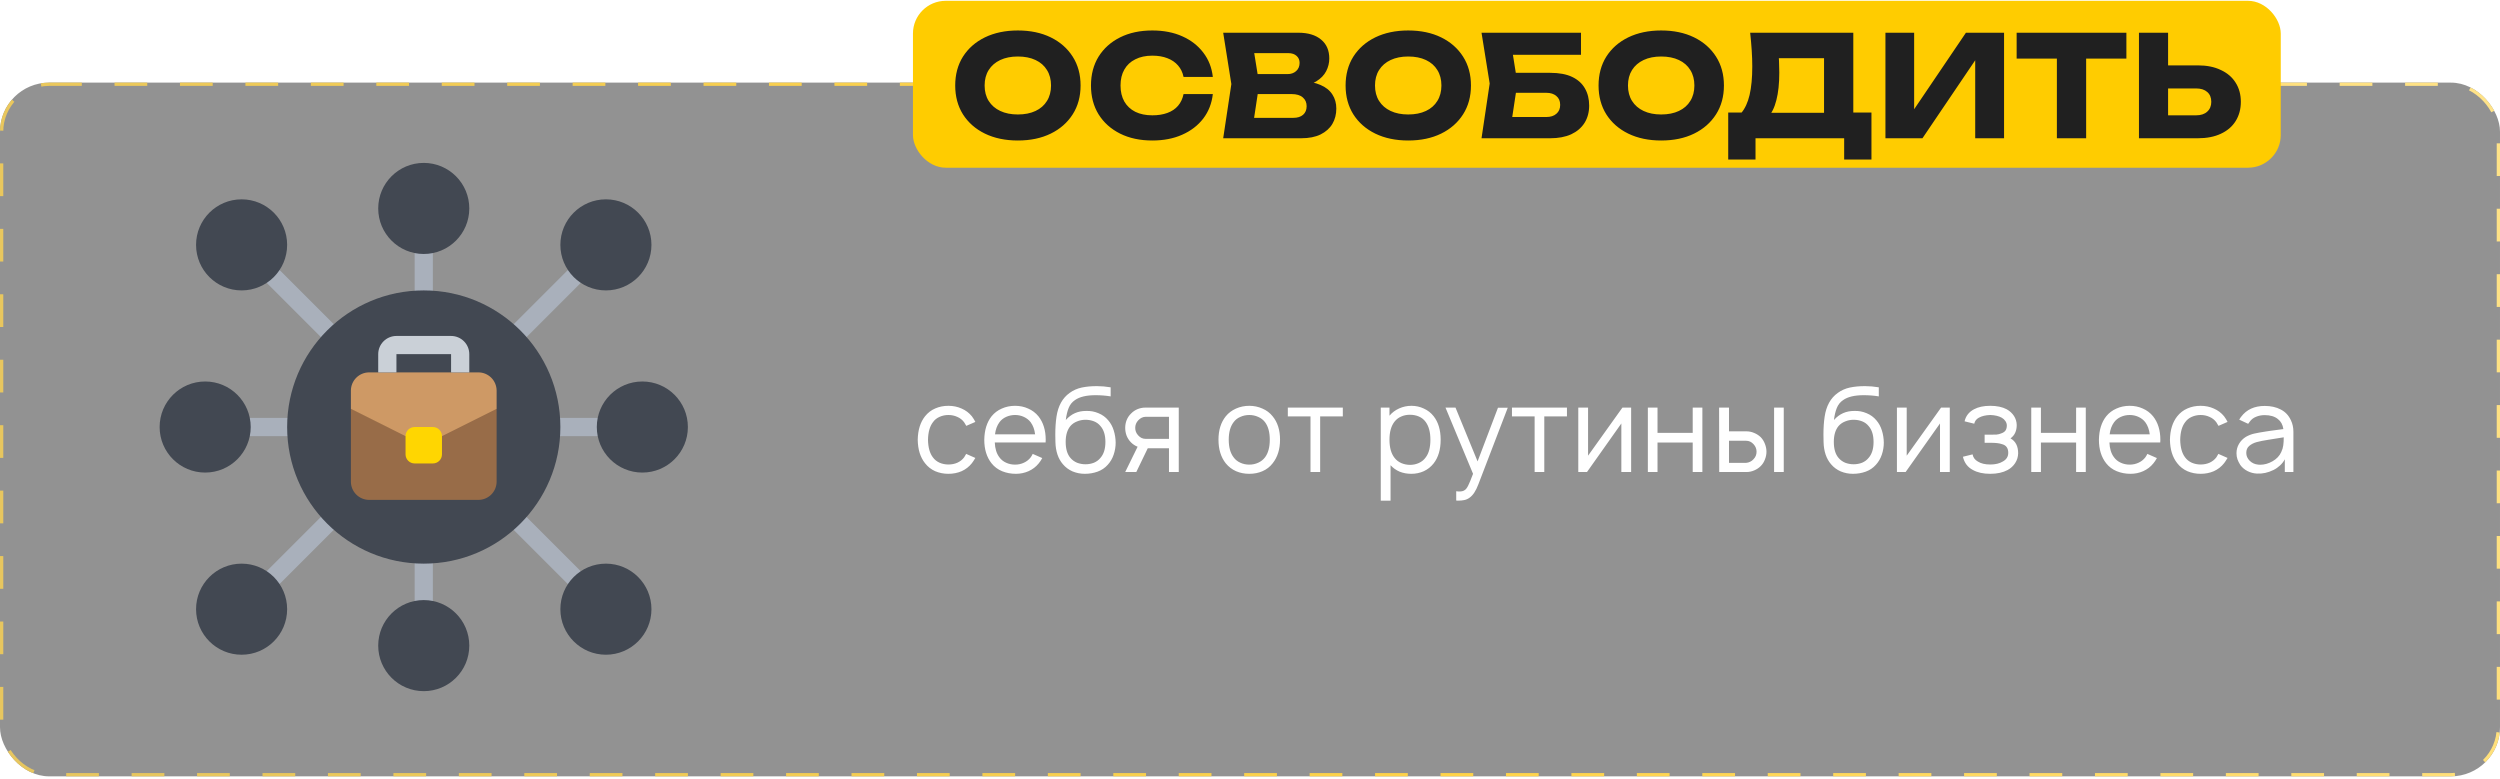 <?xml version="1.0" encoding="UTF-8"?> <svg xmlns="http://www.w3.org/2000/svg" width="764" height="238" viewBox="0 0 764 238" fill="none"> <g filter="url(#filter0_b_452_674)"> <rect y="25.25" width="764" height="212" rx="15" fill="#262626" fill-opacity="0.5"></rect> <rect x="0.5" y="25.75" width="763" height="211" rx="14.5" stroke="url(#paint0_linear_452_674)" stroke-dasharray="10 10"></rect> </g> <path d="M295.297 130.141C295.2 129.922 294.981 129.558 294.641 129.047C294.106 128.318 293.413 127.771 292.563 127.407C291.736 127.018 290.825 126.823 289.828 126.823C288.856 126.823 287.944 127.018 287.094 127.407C286.267 127.771 285.599 128.318 285.089 129.047C284.141 130.287 283.642 132.073 283.594 134.407C283.642 136.74 284.141 138.527 285.089 139.766C285.599 140.471 286.28 141.018 287.13 141.407C287.981 141.771 288.88 141.954 289.828 141.954C290.825 141.954 291.736 141.771 292.563 141.407C293.413 141.018 294.106 140.471 294.641 139.766C294.884 139.402 295.09 139.049 295.26 138.709L298.068 139.948C297.63 140.678 297.278 141.212 297.01 141.553C296.16 142.622 295.115 143.436 293.875 143.995C292.635 144.53 291.286 144.797 289.828 144.797C288.394 144.797 287.045 144.53 285.781 143.995C284.542 143.436 283.509 142.622 282.682 141.553C281.248 139.754 280.507 137.372 280.458 134.407C280.507 131.441 281.248 129.047 282.682 127.224C283.557 126.131 284.602 125.329 285.818 124.818C287.033 124.283 288.37 124.016 289.828 124.016C291.286 124.016 292.635 124.296 293.875 124.855C295.115 125.389 296.16 126.179 297.01 127.224C297.472 127.856 297.825 128.428 298.068 128.938L295.297 130.141ZM304.004 135.209C304.076 137.105 304.55 138.624 305.425 139.766C305.936 140.471 306.616 141.018 307.467 141.407C308.318 141.796 309.229 141.99 310.201 141.99C311.174 141.99 312.073 141.796 312.899 141.407C313.75 141.018 314.443 140.471 314.978 139.766C315.196 139.474 315.403 139.122 315.597 138.709L318.514 139.985C318.174 140.617 317.809 141.164 317.42 141.625C316.594 142.646 315.561 143.436 314.321 143.995C313.106 144.53 311.818 144.797 310.457 144.797C308.95 144.797 307.54 144.53 306.228 143.995C304.939 143.461 303.87 142.658 303.019 141.589C301.537 139.718 300.795 137.323 300.795 134.407C300.844 131.441 301.585 129.047 303.019 127.224C303.87 126.179 304.915 125.389 306.155 124.855C307.394 124.296 308.743 124.016 310.201 124.016C311.66 124.016 312.997 124.296 314.212 124.855C315.451 125.389 316.497 126.179 317.347 127.224C318.83 129.096 319.571 131.49 319.571 134.407C319.571 134.771 319.559 135.039 319.535 135.209H304.004ZM310.201 126.823C309.229 126.823 308.318 127.018 307.467 127.407C306.616 127.796 305.936 128.343 305.425 129.047C304.696 130.044 304.247 131.271 304.076 132.73H316.326C316.156 131.271 315.707 130.044 314.978 129.047C314.443 128.343 313.75 127.796 312.899 127.407C312.073 127.018 311.174 126.823 310.201 126.823ZM331.942 125.584C333.255 125.535 334.506 125.766 335.697 126.277C336.888 126.763 337.885 127.492 338.687 128.464C339.44 129.339 339.999 130.372 340.364 131.563C340.729 132.73 340.923 133.957 340.947 135.245C340.947 136.533 340.741 137.773 340.327 138.964C339.939 140.131 339.331 141.164 338.505 142.063C337.654 143.011 336.621 143.704 335.406 144.141C334.19 144.579 332.89 144.797 331.505 144.797C330.216 144.797 328.977 144.554 327.786 144.068C326.619 143.558 325.635 142.829 324.833 141.881C323.374 140.204 322.609 137.931 322.536 135.063L322.499 132.839C322.499 130.773 322.621 128.938 322.864 127.334C323.35 124.053 324.687 121.634 326.874 120.079C327.968 119.277 329.196 118.73 330.557 118.438C331.942 118.146 333.485 118 335.187 118C336.548 118 337.958 118.122 339.416 118.365V121.136C337.933 120.893 336.39 120.771 334.786 120.771C332.015 120.771 329.925 121.27 328.515 122.266C327.64 122.849 326.996 123.652 326.583 124.672C326.169 125.693 325.878 126.921 325.708 128.355C327.36 126.483 329.439 125.56 331.942 125.584ZM331.723 128.282C330.824 128.282 329.961 128.452 329.135 128.792C328.333 129.108 327.664 129.57 327.13 130.178C326.157 131.344 325.671 132.961 325.671 135.027C325.671 137.19 326.157 138.83 327.13 139.948C327.664 140.58 328.333 141.066 329.135 141.407C329.961 141.723 330.824 141.881 331.723 141.881C332.647 141.881 333.51 141.723 334.312 141.407C335.114 141.066 335.77 140.58 336.281 139.948C337.301 138.806 337.812 137.178 337.812 135.063C337.812 132.948 337.301 131.32 336.281 130.178C335.77 129.546 335.114 129.072 334.312 128.756C333.51 128.44 332.647 128.282 331.723 128.282ZM360.231 124.563V144.25H357.242V136.995H350.752L347.252 144.25H343.862L347.653 136.521C346.9 136.23 346.231 135.792 345.648 135.209C345.065 134.625 344.615 133.945 344.299 133.167C344.007 132.389 343.862 131.587 343.862 130.761C343.862 129.935 344.007 129.145 344.299 128.391C344.615 127.613 345.065 126.945 345.648 126.386C346.207 125.803 346.863 125.353 347.617 125.037C348.395 124.721 349.185 124.563 349.987 124.563H360.231ZM357.242 127.37H350.096C349.245 127.395 348.492 127.759 347.836 128.464C347.228 129.12 346.924 129.886 346.924 130.761C346.924 131.636 347.228 132.402 347.836 133.058C348.468 133.763 349.221 134.115 350.096 134.115H357.242V127.37ZM381.774 144.797C380.315 144.797 378.966 144.53 377.727 143.995C376.487 143.436 375.442 142.634 374.591 141.589C373.109 139.718 372.368 137.311 372.368 134.37C372.368 131.454 373.109 129.072 374.591 127.224C375.418 126.204 376.463 125.414 377.727 124.855C378.991 124.296 380.34 124.016 381.774 124.016C383.208 124.016 384.545 124.296 385.784 124.855C387.048 125.389 388.093 126.179 388.92 127.224C390.427 129.047 391.18 131.429 391.18 134.37C391.18 137.287 390.427 139.693 388.92 141.589C388.093 142.658 387.06 143.461 385.821 143.995C384.605 144.53 383.256 144.797 381.774 144.797ZM386.586 139.766C387.558 138.478 388.045 136.679 388.045 134.37C388.045 132.086 387.558 130.299 386.586 129.011C386.052 128.306 385.359 127.771 384.508 127.407C383.657 127.018 382.746 126.823 381.774 126.823C380.802 126.823 379.89 127.018 379.039 127.407C378.189 127.771 377.508 128.306 376.998 129.011C376.001 130.299 375.503 132.086 375.503 134.37C375.503 136.679 376.001 138.478 376.998 139.766C377.508 140.471 378.189 141.018 379.039 141.407C379.89 141.796 380.802 141.99 381.774 141.99C382.746 141.99 383.657 141.796 384.508 141.407C385.359 141.018 386.052 140.471 386.586 139.766ZM410.366 127.261H403.439V144.25H400.486V127.261H393.559V124.563H410.366V127.261ZM438.113 127.188C439.547 129.011 440.264 131.405 440.264 134.37C440.264 137.384 439.547 139.803 438.113 141.625C437.311 142.646 436.315 143.436 435.124 143.995C433.933 144.53 432.657 144.797 431.296 144.797C430.007 144.797 428.816 144.579 427.723 144.141C426.653 143.679 425.73 143.023 424.952 142.172V153H421.962V124.563H424.624V127.042C425.401 126.094 426.386 125.353 427.577 124.818C428.768 124.283 430.02 124.016 431.332 124.016C432.693 124.016 433.957 124.296 435.124 124.855C436.315 125.389 437.311 126.167 438.113 127.188ZM435.707 139.766C436.655 138.527 437.129 136.728 437.129 134.37C437.129 132.086 436.655 130.287 435.707 128.974C435.172 128.221 434.48 127.662 433.629 127.297C432.803 126.933 431.879 126.75 430.858 126.75C429.886 126.75 428.999 126.933 428.197 127.297C427.395 127.638 426.726 128.148 426.191 128.829C425.146 130.141 424.624 131.988 424.624 134.37C424.624 136.777 425.146 138.636 426.191 139.948C426.726 140.629 427.407 141.152 428.233 141.516C429.084 141.881 429.983 142.063 430.931 142.063C431.879 142.063 432.778 141.869 433.629 141.48C434.48 141.091 435.172 140.52 435.707 139.766ZM460.772 124.599L451.803 147.969C451.05 149.987 450.151 151.36 449.105 152.089C448.619 152.454 448.085 152.697 447.501 152.818C446.942 152.94 446.274 153 445.496 153L445.022 152.964V150.12L445.642 150.193C446.541 150.242 447.21 150.096 447.647 149.756C448.012 149.513 448.352 149.063 448.668 148.407C449.008 147.75 449.507 146.547 450.163 144.797L441.741 124.563H444.803L451.548 141.006L457.783 124.599H460.772ZM478.862 127.261H471.935V144.25H468.982V127.261H462.055V124.563H478.862V127.261ZM498.475 144.25H495.485V129.412L484.985 144.25H482.324V124.563H485.313V139.256L495.813 124.563H498.475V144.25ZM520.245 124.563V144.25H517.292V135.245H506.536V144.25H503.583V124.563H506.536V132.292H517.292V124.563H520.245ZM528.382 124.563V131.818H533.741C534.519 131.818 535.285 131.976 536.038 132.292C536.816 132.608 537.496 133.046 538.08 133.605C538.639 134.188 539.064 134.869 539.356 135.646C539.672 136.424 539.83 137.226 539.83 138.053C539.83 138.855 539.672 139.645 539.356 140.422C539.064 141.2 538.639 141.869 538.08 142.428C537.496 143.011 536.816 143.461 536.038 143.777C535.285 144.093 534.519 144.25 533.741 144.25H525.392L525.356 124.563H528.382ZM545.116 124.563V144.25H542.163V124.563H545.116ZM528.382 141.443H533.632C534.045 141.419 534.446 141.31 534.835 141.115C535.248 140.921 535.588 140.665 535.856 140.349C536.488 139.718 536.804 138.952 536.804 138.053C536.804 137.178 536.5 136.412 535.892 135.756C535.26 135.051 534.507 134.698 533.632 134.698H528.382V141.443ZM566.688 125.584C568.001 125.535 569.252 125.766 570.443 126.277C571.634 126.763 572.631 127.492 573.433 128.464C574.186 129.339 574.745 130.372 575.11 131.563C575.475 132.73 575.669 133.957 575.693 135.245C575.693 136.533 575.487 137.773 575.074 138.964C574.685 140.131 574.077 141.164 573.251 142.063C572.4 143.011 571.367 143.704 570.152 144.141C568.936 144.579 567.636 144.797 566.251 144.797C564.962 144.797 563.723 144.554 562.532 144.068C561.365 143.558 560.381 142.829 559.579 141.881C558.12 140.204 557.355 137.931 557.282 135.063L557.245 132.839C557.245 130.773 557.367 128.938 557.61 127.334C558.096 124.053 559.433 121.634 561.62 120.079C562.714 119.277 563.942 118.73 565.303 118.438C566.688 118.146 568.232 118 569.933 118C571.294 118 572.704 118.122 574.162 118.365V121.136C572.679 120.893 571.136 120.771 569.532 120.771C566.761 120.771 564.671 121.27 563.261 122.266C562.386 122.849 561.742 123.652 561.329 124.672C560.916 125.693 560.624 126.921 560.454 128.355C562.107 126.483 564.185 125.56 566.688 125.584ZM566.469 128.282C565.57 128.282 564.707 128.452 563.881 128.792C563.079 129.108 562.41 129.57 561.876 130.178C560.903 131.344 560.417 132.961 560.417 135.027C560.417 137.19 560.903 138.83 561.876 139.948C562.41 140.58 563.079 141.066 563.881 141.407C564.707 141.723 565.57 141.881 566.469 141.881C567.393 141.881 568.256 141.723 569.058 141.407C569.86 141.066 570.516 140.58 571.027 139.948C572.048 138.806 572.558 137.178 572.558 135.063C572.558 132.948 572.048 131.32 571.027 130.178C570.516 129.546 569.86 129.072 569.058 128.756C568.256 128.44 567.393 128.282 566.469 128.282ZM595.853 144.25H592.863V129.412L582.363 144.25H579.701V124.563H582.691V139.256L593.191 124.563H595.853V144.25ZM600.378 128.756C600.743 127.127 601.703 125.9 603.258 125.073C604.571 124.369 606.223 124.016 608.216 124.016C610.234 124.016 611.911 124.369 613.248 125.073C614.196 125.608 614.937 126.289 615.472 127.115C616.006 127.941 616.286 128.865 616.31 129.886C616.31 130.785 616.152 131.575 615.836 132.256C615.545 132.912 615.071 133.483 614.414 133.969C615.97 134.844 616.748 136.363 616.748 138.527C616.723 139.62 616.42 140.617 615.836 141.516C615.277 142.391 614.512 143.096 613.539 143.631C612.105 144.408 610.331 144.797 608.216 144.797C606.078 144.797 604.315 144.408 602.93 143.631C601.326 142.804 600.305 141.455 599.868 139.584L602.821 138.855C602.991 139.803 603.525 140.532 604.425 141.042C605.373 141.65 606.637 141.954 608.216 141.954C609.772 141.954 611.048 141.65 612.045 141.042C613.163 140.435 613.722 139.547 613.722 138.381C613.722 136.922 613.065 136.035 611.753 135.719C611.024 135.452 609.894 135.318 608.362 135.318H606.503V132.839H608.362C609.091 132.839 609.687 132.827 610.149 132.803C610.635 132.754 611.085 132.645 611.498 132.474C612.154 132.256 612.616 131.952 612.883 131.563C613.15 131.15 613.284 130.639 613.284 130.032C613.284 129.546 613.138 129.096 612.847 128.683C612.579 128.27 612.215 127.929 611.753 127.662C610.854 127.152 609.675 126.872 608.216 126.823C606.782 126.872 605.616 127.152 604.716 127.662C603.963 128.075 603.501 128.683 603.331 129.485L600.378 128.756ZM637.413 124.563V144.25H634.46V135.245H623.704V144.25H620.751V124.563H623.704V132.292H634.46V124.563H637.413ZM644.638 135.209C644.711 137.105 645.185 138.624 646.06 139.766C646.571 140.471 647.251 141.018 648.102 141.407C648.953 141.796 649.864 141.99 650.836 141.99C651.808 141.99 652.708 141.796 653.534 141.407C654.385 141.018 655.078 140.471 655.612 139.766C655.831 139.474 656.038 139.122 656.232 138.709L659.149 139.985C658.808 140.617 658.444 141.164 658.055 141.625C657.229 142.646 656.196 143.436 654.956 143.995C653.741 144.53 652.453 144.797 651.091 144.797C649.585 144.797 648.175 144.53 646.862 143.995C645.574 143.461 644.505 142.658 643.654 141.589C642.171 139.718 641.43 137.323 641.43 134.407C641.479 131.441 642.22 129.047 643.654 127.224C644.505 126.179 645.55 125.389 646.789 124.855C648.029 124.296 649.378 124.016 650.836 124.016C652.295 124.016 653.631 124.296 654.847 124.855C656.086 125.389 657.131 126.179 657.982 127.224C659.465 129.096 660.206 131.49 660.206 134.407C660.206 134.771 660.194 135.039 660.17 135.209H644.638ZM650.836 126.823C649.864 126.823 648.953 127.018 648.102 127.407C647.251 127.796 646.571 128.343 646.06 129.047C645.331 130.044 644.881 131.271 644.711 132.73H656.961C656.791 131.271 656.341 130.044 655.612 129.047C655.078 128.343 654.385 127.796 653.534 127.407C652.708 127.018 651.808 126.823 650.836 126.823ZM677.973 130.141C677.875 129.922 677.657 129.558 677.316 129.047C676.782 128.318 676.089 127.771 675.238 127.407C674.412 127.018 673.5 126.823 672.504 126.823C671.532 126.823 670.62 127.018 669.77 127.407C668.943 127.771 668.275 128.318 667.764 129.047C666.816 130.287 666.318 132.073 666.27 134.407C666.318 136.74 666.816 138.527 667.764 139.766C668.275 140.471 668.955 141.018 669.806 141.407C670.657 141.771 671.556 141.954 672.504 141.954C673.5 141.954 674.412 141.771 675.238 141.407C676.089 141.018 676.782 140.471 677.316 139.766C677.559 139.402 677.766 139.049 677.936 138.709L680.743 139.948C680.306 140.678 679.954 141.212 679.686 141.553C678.836 142.622 677.79 143.436 676.551 143.995C675.311 144.53 673.962 144.797 672.504 144.797C671.07 144.797 669.721 144.53 668.457 143.995C667.217 143.436 666.184 142.622 665.358 141.553C663.924 139.754 663.183 137.372 663.134 134.407C663.183 131.441 663.924 129.047 665.358 127.224C666.233 126.131 667.278 125.329 668.493 124.818C669.709 124.283 671.046 124.016 672.504 124.016C673.962 124.016 675.311 124.296 676.551 124.855C677.79 125.389 678.836 126.179 679.686 127.224C680.148 127.856 680.5 128.428 680.743 128.938L677.973 130.141ZM684.31 128.245C684.528 127.856 684.723 127.565 684.893 127.37C686.546 125.158 688.952 124.053 692.112 124.053C693.983 124.053 695.612 124.417 696.997 125.146C698.382 125.851 699.415 126.945 700.096 128.428C700.606 129.473 700.862 130.639 700.862 131.928V144.25H698.237V140.349C697.896 141.03 697.41 141.662 696.778 142.245C696.146 142.829 695.478 143.29 694.773 143.631C693.096 144.457 691.407 144.822 689.705 144.724C688.709 144.676 687.749 144.421 686.825 143.959C685.902 143.473 685.172 142.853 684.638 142.099C684.249 141.492 683.957 140.908 683.763 140.349C683.568 139.79 683.471 139.171 683.471 138.49C683.471 137.469 683.726 136.521 684.237 135.646C684.747 134.771 685.452 134.054 686.351 133.495C687.178 133.033 688.016 132.705 688.867 132.511C689.718 132.316 690.933 132.098 692.513 131.855L693.716 131.672L697.799 131.125C697.605 129.789 697.046 128.768 696.122 128.063C695.15 127.261 693.801 126.86 692.075 126.86C691.127 126.86 690.252 127.03 689.45 127.37C688.648 127.686 688.004 128.185 687.518 128.865C687.396 129.011 687.238 129.23 687.044 129.521L684.31 128.245ZM693.132 134.407C691.723 134.625 690.568 134.856 689.669 135.099C688.77 135.343 688.004 135.731 687.372 136.266C686.764 136.777 686.461 137.494 686.461 138.417C686.461 139.316 686.813 140.119 687.518 140.823C688.223 141.504 689.086 141.893 690.106 141.99C690.228 142.014 690.422 142.027 690.69 142.027C691.978 142.027 693.242 141.674 694.481 140.969C695.721 140.264 696.608 139.329 697.143 138.162C697.483 137.433 697.69 136.752 697.763 136.12C697.86 135.488 697.909 134.662 697.909 133.641L693.132 134.407Z" fill="white"></path> <rect x="279" y="0.25" width="418" height="51" rx="10" fill="#FFCC00"></rect> <path d="M311.048 42.938C307.235 42.938 303.881 42.236 300.986 40.831C298.119 39.427 295.883 37.463 294.278 34.941C292.701 32.418 291.913 29.48 291.913 26.125C291.913 22.771 292.701 19.833 294.278 17.311C295.883 14.788 298.119 12.824 300.986 11.419C303.881 10.015 307.235 9.312 311.048 9.312C314.889 9.312 318.243 10.015 321.11 11.419C323.976 12.824 326.212 14.788 327.818 17.311C329.423 19.833 330.226 22.771 330.226 26.125C330.226 29.48 329.423 32.418 327.818 34.941C326.212 37.463 323.976 39.427 321.11 40.831C318.243 42.236 314.889 42.938 311.048 42.938ZM311.048 34.983C313.14 34.983 314.946 34.625 316.466 33.908C317.985 33.192 319.146 32.174 319.949 30.855C320.78 29.537 321.196 27.96 321.196 26.125C321.196 24.291 320.78 22.714 319.949 21.395C319.146 20.077 317.985 19.059 316.466 18.343C314.946 17.626 313.14 17.267 311.048 17.267C308.984 17.267 307.192 17.626 305.673 18.343C304.153 19.059 302.978 20.077 302.147 21.395C301.315 22.714 300.9 24.291 300.9 26.125C300.9 27.96 301.315 29.537 302.147 30.855C302.978 32.174 304.153 33.192 305.673 33.908C307.192 34.625 308.984 34.983 311.048 34.983ZM370.639 28.748C370.324 31.587 369.349 34.081 367.715 36.23C366.081 38.352 363.931 40 361.265 41.175C358.628 42.351 355.589 42.938 352.149 42.938C348.394 42.938 345.111 42.236 342.302 40.831C339.493 39.427 337.3 37.463 335.723 34.941C334.175 32.418 333.401 29.48 333.401 26.125C333.401 22.771 334.175 19.833 335.723 17.311C337.3 14.788 339.493 12.824 342.302 11.419C345.111 10.015 348.394 9.312 352.149 9.312C355.589 9.312 358.628 9.9 361.265 11.075C363.931 12.251 366.081 13.914 367.715 16.064C369.349 18.185 370.324 20.665 370.639 23.503L361.695 23.503C361.408 22.127 360.849 20.965 360.018 20.02C359.187 19.045 358.097 18.299 356.75 17.784C355.431 17.267 353.898 17.009 352.149 17.009C350.142 17.009 348.408 17.382 346.946 18.128C345.484 18.844 344.366 19.89 343.592 21.267C342.818 22.614 342.431 24.233 342.431 26.125C342.431 28.017 342.818 29.651 343.592 31.027C344.366 32.375 345.484 33.421 346.946 34.166C348.408 34.883 350.142 35.242 352.149 35.242C353.898 35.242 355.431 34.998 356.75 34.511C358.097 34.023 359.187 33.292 360.018 32.318C360.849 31.343 361.408 30.153 361.695 28.748L370.639 28.748ZM396.641 26.47L397.372 24.793C399.866 24.85 401.915 25.237 403.521 25.953C405.155 26.642 406.373 27.616 407.176 28.878C407.978 30.11 408.38 31.544 408.38 33.178C408.38 34.926 407.978 36.489 407.176 37.864C406.373 39.212 405.169 40.287 403.564 41.09C401.987 41.864 400.009 42.251 397.63 42.251L373.808 42.251L376.302 25.695L373.808 10.001L396.77 10.001C399.751 10.001 402.073 10.703 403.736 12.107C405.398 13.483 406.23 15.404 406.23 17.869C406.23 19.217 405.914 20.507 405.284 21.739C404.653 22.972 403.635 24.018 402.231 24.878C400.855 25.71 398.991 26.24 396.641 26.47ZM382.623 40.187L379.183 36.016L395.222 36.016C396.512 36.016 397.515 35.7 398.232 35.069C398.948 34.439 399.307 33.565 399.307 32.447C399.307 31.328 398.92 30.44 398.146 29.78C397.372 29.093 396.225 28.748 394.706 28.748L381.462 28.748L381.462 22.642L393.502 22.642C394.534 22.642 395.394 22.341 396.082 21.739C396.798 21.109 397.157 20.263 397.157 19.203C397.157 18.343 396.856 17.64 396.254 17.096C395.652 16.522 394.792 16.235 393.674 16.235L379.226 16.235L382.623 12.065L384.816 25.695L382.623 40.187ZM430.348 42.938C426.535 42.938 423.181 42.236 420.286 40.831C417.419 39.427 415.183 37.463 413.578 34.941C412.001 32.418 411.213 29.48 411.213 26.125C411.213 22.771 412.001 19.833 413.578 17.311C415.183 14.788 417.419 12.824 420.286 11.419C423.181 10.015 426.535 9.312 430.348 9.312C434.189 9.312 437.543 10.015 440.41 11.419C443.276 12.824 445.512 14.788 447.118 17.311C448.723 19.833 449.526 22.771 449.526 26.125C449.526 29.48 448.723 32.418 447.118 34.941C445.512 37.463 443.276 39.427 440.41 40.831C437.543 42.236 434.189 42.938 430.348 42.938ZM430.348 34.983C432.44 34.983 434.246 34.625 435.766 33.908C437.285 33.192 438.446 32.174 439.249 30.855C440.08 29.537 440.496 27.96 440.496 26.125C440.496 24.291 440.08 22.714 439.249 21.395C438.446 20.077 437.285 19.059 435.766 18.343C434.246 17.626 432.44 17.267 430.348 17.267C428.284 17.267 426.492 17.626 424.973 18.343C423.453 19.059 422.278 20.077 421.447 21.395C420.615 22.714 420.2 24.291 420.2 26.125C420.2 27.96 420.615 29.537 421.447 30.855C422.278 32.174 423.453 33.192 424.973 33.908C426.492 34.625 428.284 34.983 430.348 34.983ZM459.504 22.256L473.737 22.256C476.46 22.256 478.696 22.671 480.445 23.503C482.194 24.334 483.498 25.509 484.358 27.029C485.218 28.519 485.648 30.268 485.648 32.275C485.648 34.281 485.175 36.044 484.229 37.563C483.283 39.054 481.921 40.215 480.144 41.047C478.367 41.849 476.231 42.251 473.737 42.251L452.753 42.251L455.247 25.523L452.753 10.001L483.154 10.001L483.154 16.752L458.3 16.752L461.697 12.666L463.718 25.352L461.525 39.843L458.128 35.758L472.576 35.758C473.866 35.758 474.884 35.428 475.629 34.769C476.403 34.109 476.79 33.206 476.79 32.059C476.79 30.884 476.403 29.981 475.629 29.351C474.884 28.691 473.866 28.361 472.576 28.361L459.504 28.361L459.504 22.256ZM507.655 42.938C503.843 42.938 500.489 42.236 497.593 40.831C494.727 39.427 492.491 37.463 490.885 34.941C489.309 32.418 488.52 29.48 488.52 26.125C488.52 22.771 489.309 19.833 490.885 17.311C492.491 14.788 494.727 12.824 497.593 11.419C500.489 10.015 503.843 9.312 507.655 9.312C511.497 9.312 514.851 10.015 517.717 11.419C520.584 12.824 522.82 14.788 524.425 17.311C526.031 19.833 526.833 22.771 526.833 26.125C526.833 29.48 526.031 32.418 524.425 34.941C522.82 37.463 520.584 39.427 517.717 40.831C514.851 42.236 511.497 42.938 507.655 42.938ZM507.655 34.983C509.748 34.983 511.554 34.625 513.073 33.908C514.593 33.192 515.754 32.174 516.556 30.855C517.388 29.537 517.803 27.96 517.803 26.125C517.803 24.291 517.388 22.714 516.556 21.395C515.754 20.077 514.593 19.059 513.073 18.343C511.554 17.626 509.748 17.267 507.655 17.267C505.591 17.267 503.8 17.626 502.28 18.343C500.761 19.059 499.586 20.077 498.754 21.395C497.923 22.714 497.507 24.291 497.507 26.125C497.507 27.96 497.923 29.537 498.754 30.855C499.586 32.174 500.761 33.192 502.28 33.908C503.8 34.625 505.591 34.983 507.655 34.983ZM528.143 48.743L528.143 34.382L535.109 34.382L537.947 34.468L560.307 34.468L562.543 34.382L571.917 34.382L571.917 48.743L563.575 48.743L563.575 42.251L536.485 42.251L536.485 48.743L528.143 48.743ZM534.851 10.001L566.37 10.001L566.37 39.757L557.426 39.757L557.426 13.742L561.468 17.784L539.581 17.784L543.279 14.816C543.508 16.135 543.637 17.411 543.666 18.643C543.723 19.876 543.752 21.052 543.752 22.169C543.752 25.523 543.451 28.347 542.849 30.64C542.275 32.934 541.401 34.668 540.226 35.843C539.079 37.019 537.631 37.606 535.883 37.606L532.142 34.511C533.288 33.163 534.134 31.328 534.679 29.006C535.223 26.656 535.496 23.761 535.496 20.32C535.496 18.744 535.438 17.096 535.324 15.376C535.209 13.655 535.051 11.864 534.851 10.001ZM576.191 42.251L576.191 10.001L584.963 10.001L584.963 37.563L582.512 37.005L600.787 10.001L612.44 10.001L612.44 42.251L603.625 42.251L603.625 14.171L606.119 14.73L587.5 42.251L576.191 42.251ZM628.582 13.914L637.526 13.914L637.526 42.251L628.582 42.251L628.582 13.914ZM616.284 10.001L649.824 10.001L649.824 17.913L616.284 17.913L616.284 10.001ZM653.667 42.251L653.667 10.001L662.568 10.001L662.568 39.24L658.569 35.242L671.125 35.242C672.587 35.242 673.719 34.869 674.522 34.123C675.353 33.378 675.769 32.375 675.769 31.113C675.769 29.823 675.353 28.82 674.522 28.104C673.719 27.387 672.587 27.029 671.125 27.029L657.795 27.029L657.795 19.977L671.684 19.977C674.407 19.977 676.743 20.45 678.693 21.395C680.671 22.313 682.176 23.603 683.208 25.265C684.268 26.928 684.799 28.878 684.799 31.113C684.799 33.349 684.268 35.313 683.208 37.005C682.176 38.667 680.671 39.957 678.693 40.874C676.743 41.792 674.407 42.251 671.684 42.251L653.667 42.251Z" fill="#202020"></path> <path d="M126.717 74.833H132.283V91.533H126.717V74.833Z" fill="#A9B0BB"></path> <path d="M152.733 103.321L177.613 78.442L181.548 82.378L156.669 107.257L152.733 103.321Z" fill="#A9B0BB"></path> <path d="M73.833 127.717H90.533V133.283H73.833V127.717Z" fill="#A9B0BB"></path> <path d="M77.423 82.372L81.359 78.436L106.238 103.315L102.302 107.251L77.423 82.372Z" fill="#A9B0BB"></path> <path d="M126.717 169.467H132.283V186.167H126.717V169.467Z" fill="#A9B0BB"></path> <path d="M77.416 178.624L102.297 153.743L106.233 157.679L81.352 182.56L77.416 178.624Z" fill="#A9B0BB"></path> <path d="M168.467 127.717H185.167V133.283H168.467V127.717Z" fill="#A9B0BB"></path> <path d="M152.724 157.686L156.659 153.75L181.54 178.631L177.605 182.567L152.724 157.686Z" fill="#A9B0BB"></path> <path d="M129.5 172.25C152.558 172.25 171.25 153.558 171.25 130.5C171.25 107.442 152.558 88.75 129.5 88.75C106.442 88.75 87.75 107.442 87.75 130.5C87.75 153.558 106.442 172.25 129.5 172.25Z" fill="#424852"></path> <path d="M151.767 124.933V147.2C151.762 148.675 151.174 150.088 150.131 151.131C149.088 152.174 147.675 152.762 146.2 152.767H112.8C111.325 152.762 109.912 152.174 108.869 151.131C107.826 150.088 107.238 148.675 107.233 147.2V124.933H151.767Z" fill="#986C48"></path> <path d="M151.767 119.367V124.933L135.067 133.283H123.933L107.233 124.933V119.367C107.238 117.892 107.826 116.478 108.869 115.435C109.912 114.392 111.325 113.804 112.8 113.8H146.2C147.675 113.804 149.088 114.392 150.131 115.435C151.174 116.478 151.762 117.892 151.767 119.367Z" fill="#CE9965"></path> <path d="M132.284 130.5H126.717C125.18 130.5 123.934 131.746 123.934 133.283V138.85C123.934 140.387 125.18 141.633 126.717 141.633H132.284C133.821 141.633 135.067 140.387 135.067 138.85V133.283C135.067 131.746 133.821 130.5 132.284 130.5Z" fill="#FFD601"></path> <path d="M73.834 88.75C81.52 88.75 87.75 82.519 87.75 74.833C87.75 67.147 81.52 60.917 73.834 60.917C66.148 60.917 59.917 67.147 59.917 74.833C59.917 82.519 66.148 88.75 73.834 88.75Z" fill="#424852"></path> <path d="M129.5 77.617C137.186 77.617 143.416 71.386 143.416 63.7C143.416 56.014 137.186 49.783 129.5 49.783C121.814 49.783 115.583 56.014 115.583 63.7C115.583 71.386 121.814 77.617 129.5 77.617Z" fill="#424852"></path> <path d="M62.7 144.417C70.386 144.417 76.617 138.186 76.617 130.5C76.617 122.814 70.386 116.583 62.7 116.583C55.014 116.583 48.783 122.814 48.783 130.5C48.783 138.186 55.014 144.417 62.7 144.417Z" fill="#424852"></path> <path d="M185.167 200.083C192.853 200.083 199.083 193.853 199.083 186.167C199.083 178.481 192.853 172.25 185.167 172.25C177.481 172.25 171.25 178.481 171.25 186.167C171.25 193.853 177.481 200.083 185.167 200.083Z" fill="#424852"></path> <path d="M73.834 200.083C81.52 200.083 87.75 193.853 87.75 186.167C87.75 178.481 81.52 172.25 73.834 172.25C66.148 172.25 59.917 178.481 59.917 186.167C59.917 193.853 66.148 200.083 73.834 200.083Z" fill="#424852"></path> <path d="M185.167 88.75C192.853 88.75 199.083 82.519 199.083 74.833C199.083 67.147 192.853 60.917 185.167 60.917C177.481 60.917 171.25 67.147 171.25 74.833C171.25 82.519 177.481 88.75 185.167 88.75Z" fill="#424852"></path> <path d="M129.5 211.217C137.186 211.217 143.416 204.986 143.416 197.3C143.416 189.614 137.186 183.383 129.5 183.383C121.814 183.383 115.583 189.614 115.583 197.3C115.583 204.986 121.814 211.217 129.5 211.217Z" fill="#424852"></path> <path d="M196.3 144.417C203.986 144.417 210.217 138.186 210.217 130.5C210.217 122.814 203.986 116.583 196.3 116.583C188.614 116.583 182.384 122.814 182.384 130.5C182.384 138.186 188.614 144.417 196.3 144.417Z" fill="#424852"></path> <path d="M143.416 113.8H137.85V108.233H121.15V113.8H115.583V108.233C115.583 106.757 116.169 105.341 117.213 104.297C118.257 103.253 119.673 102.667 121.15 102.667H137.85C139.326 102.667 140.742 103.253 141.786 104.297C142.83 105.341 143.416 106.757 143.416 108.233V113.8Z" fill="#CAD0D7"></path> <defs> <filter id="filter0_b_452_674" x="-15" y="10.251" width="794" height="242" filterUnits="userSpaceOnUse" color-interpolation-filters="sRGB"> <feFlood flood-opacity="0" result="BackgroundImageFix"></feFlood> <feGaussianBlur in="BackgroundImageFix" stdDeviation="7.5"></feGaussianBlur> <feComposite in2="SourceAlpha" operator="in" result="effect1_backgroundBlur_452_674"></feComposite> <feBlend mode="normal" in="SourceGraphic" in2="effect1_backgroundBlur_452_674" result="shape"></feBlend> </filter> <linearGradient id="paint0_linear_452_674" x1="764" y1="25.25" x2="69.332" y2="305.15" gradientUnits="userSpaceOnUse"> <stop stop-color="#FFE389"></stop> <stop offset="0.5" stop-color="#FFD348"></stop> <stop offset="1" stop-color="#E7C65F"></stop> </linearGradient> </defs> </svg> 